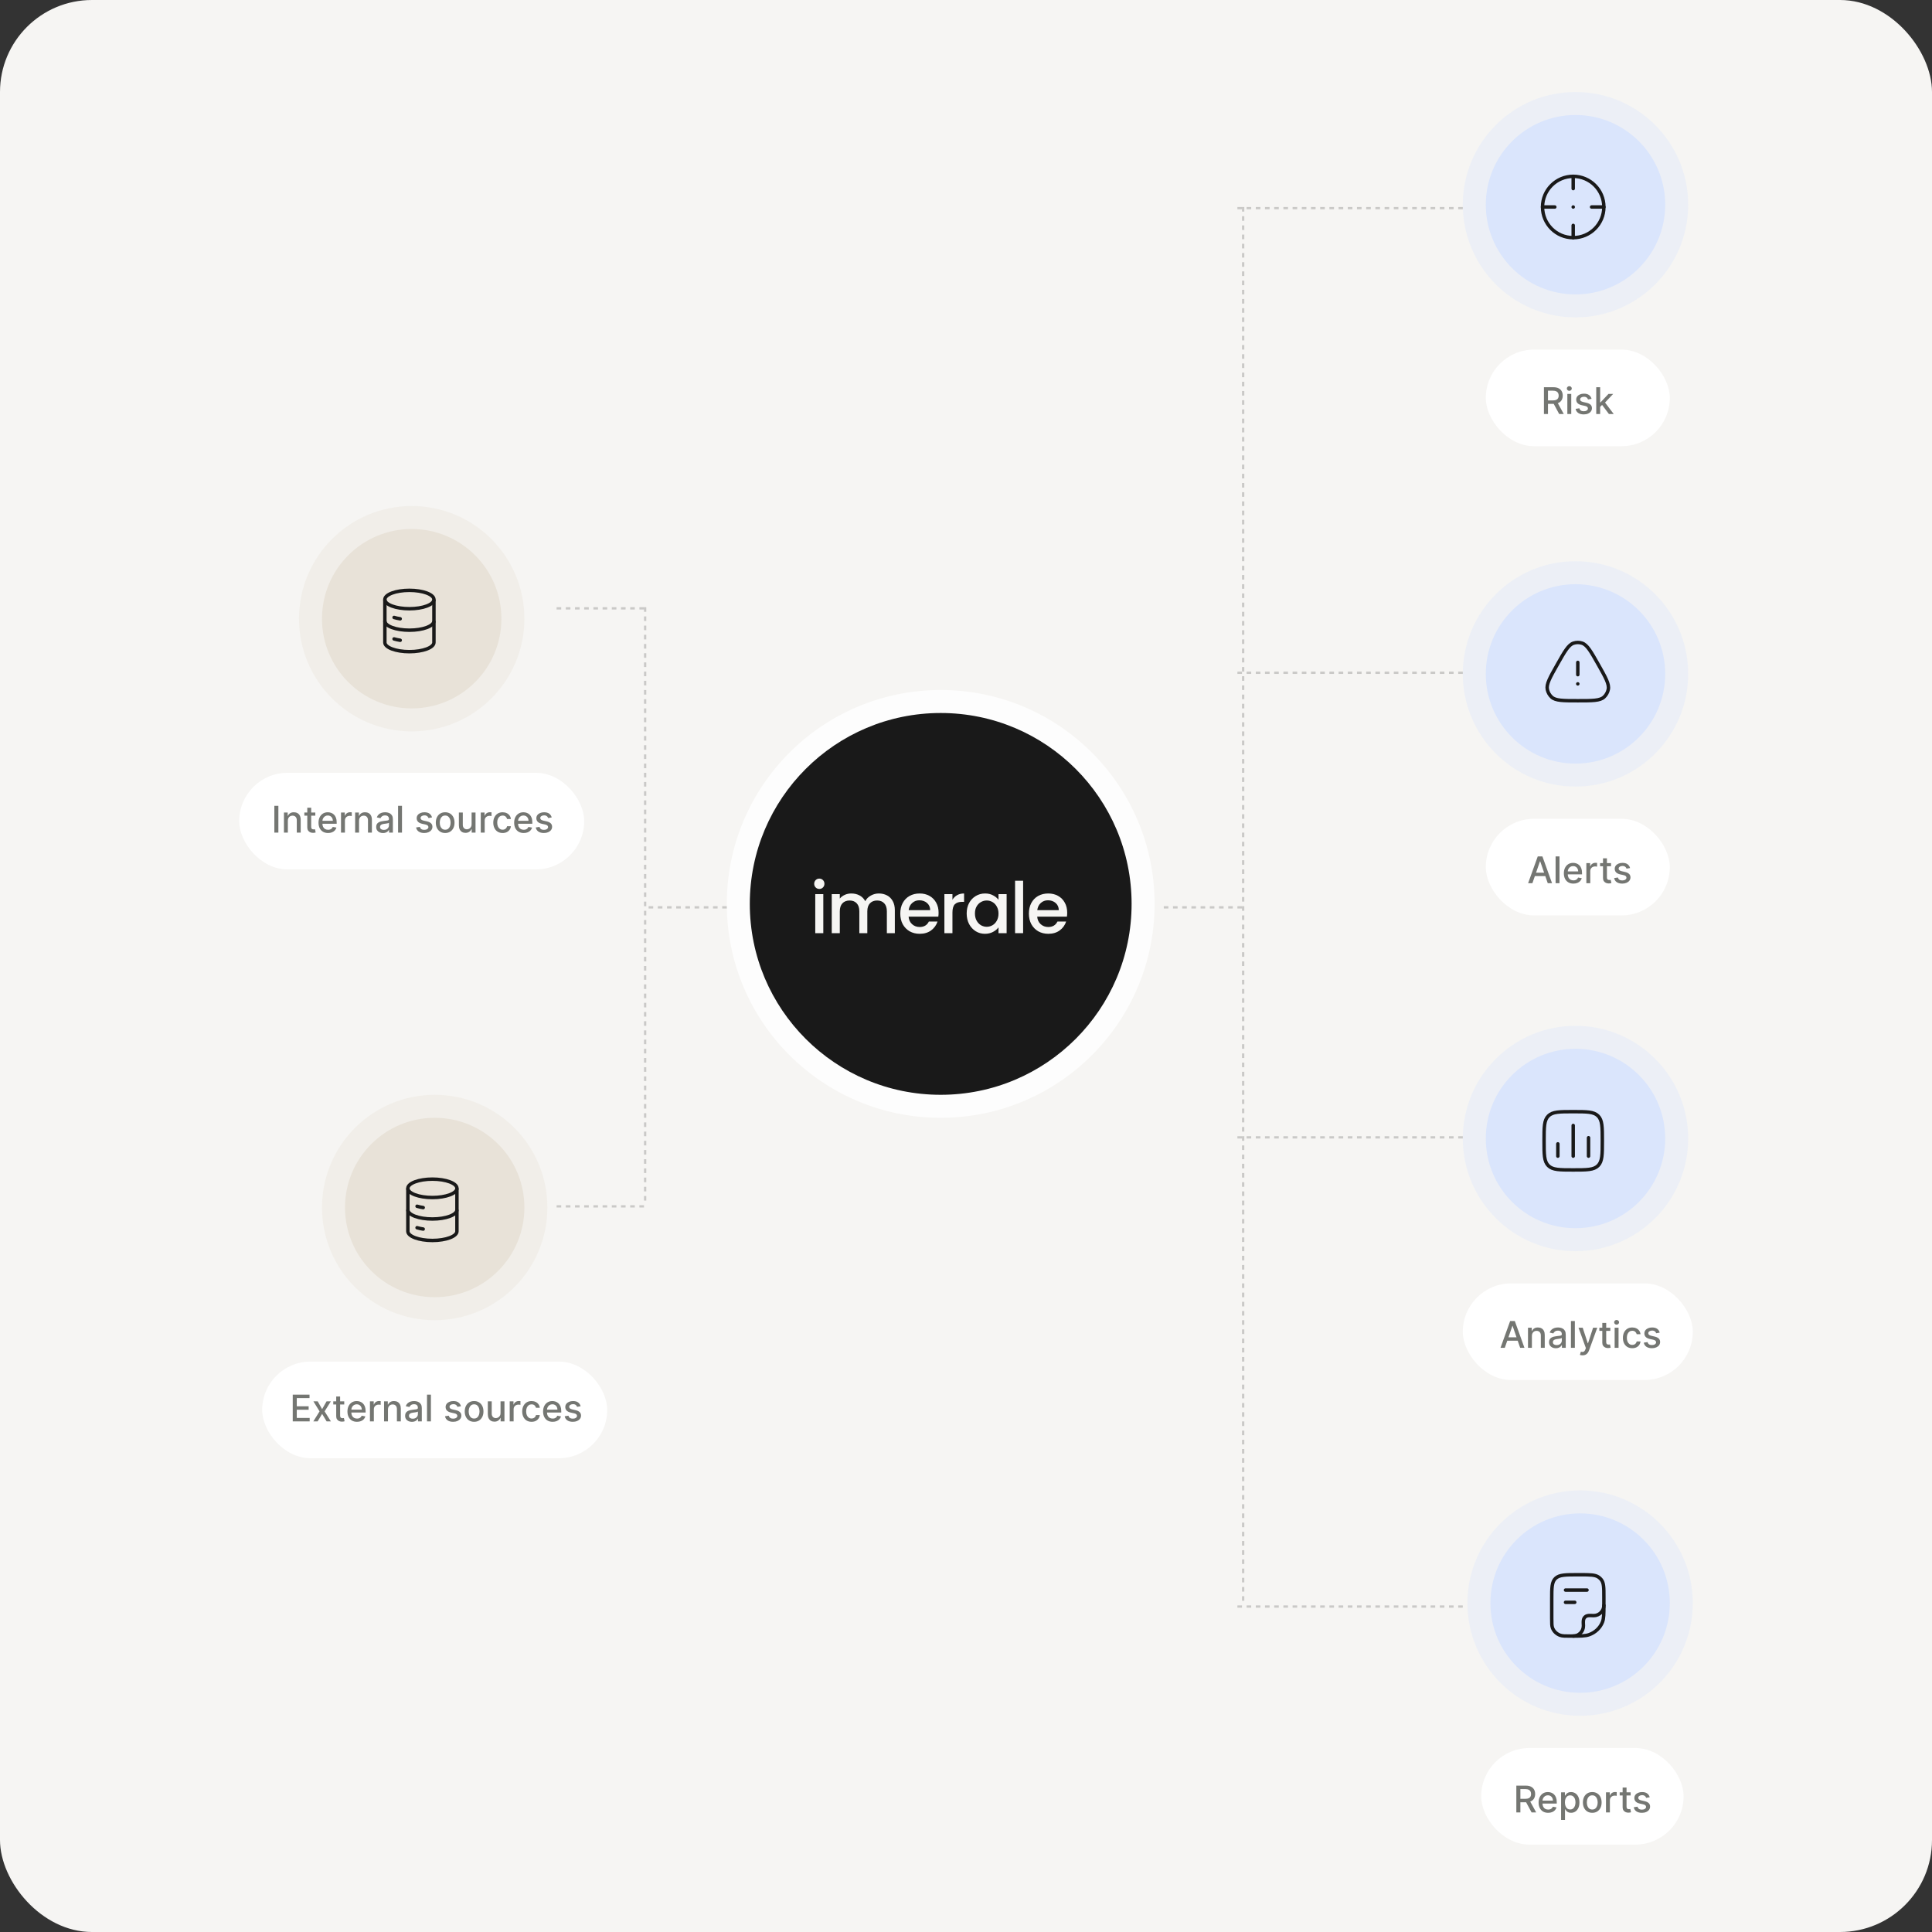 <svg width="420" height="420" viewBox="0 0 420 420" fill="none" xmlns="http://www.w3.org/2000/svg">
<rect x="0" y="0" width="420" height="420" fill="#333333" stroke="none"/>
<rect width="420" height="420" rx="20" fill="#F6F5F3"/>
<circle cx="204.5" cy="196.5" r="46.5" fill="white" fill-opacity="0.8"/>
<circle cx="204.5" cy="196.5" r="41.5" fill="#191919"/>
<path d="M178.12 193.249C177.803 193.249 177.537 193.141 177.322 192.926C177.107 192.71 177 192.443 177 192.125C177 191.806 177.107 191.539 177.322 191.323C177.537 191.108 177.803 191 178.12 191C178.427 191 178.688 191.108 178.902 191.323C179.117 191.539 179.224 191.806 179.224 192.125C179.224 192.443 179.117 192.71 178.902 192.926C178.688 193.141 178.427 193.249 178.12 193.249ZM178.979 194.374V202.861H177.23V194.374H178.979Z" fill="#F6F5F3"/>
<path d="M191.048 194.235C191.712 194.235 192.305 194.374 192.827 194.651C193.359 194.928 193.773 195.339 194.07 195.883C194.377 196.427 194.53 197.085 194.53 197.855V202.861H192.796V198.117C192.796 197.357 192.607 196.777 192.229 196.376C191.85 195.965 191.334 195.76 190.679 195.76C190.025 195.76 189.503 195.965 189.115 196.376C188.736 196.777 188.547 197.357 188.547 198.117V202.861H186.813V198.117C186.813 197.357 186.624 196.777 186.246 196.376C185.867 195.965 185.351 195.76 184.696 195.76C184.042 195.76 183.52 195.965 183.131 196.376C182.753 196.777 182.564 197.357 182.564 198.117V202.861H180.815V194.374H182.564V195.344C182.85 194.995 183.213 194.723 183.653 194.528C184.093 194.332 184.563 194.235 185.064 194.235C185.739 194.235 186.343 194.379 186.875 194.666C187.407 194.954 187.816 195.37 188.102 195.914C188.358 195.401 188.757 194.995 189.299 194.697C189.841 194.389 190.424 194.235 191.048 194.235Z" fill="#F6F5F3"/>
<path d="M204.042 198.409C204.042 198.728 204.022 199.015 203.981 199.272H197.522C197.574 199.95 197.824 200.494 198.274 200.905C198.724 201.316 199.276 201.521 199.931 201.521C200.872 201.521 201.537 201.126 201.925 200.335H203.812C203.557 201.116 203.091 201.757 202.416 202.261C201.752 202.754 200.923 203 199.931 203C199.123 203 198.397 202.82 197.753 202.461C197.118 202.091 196.617 201.578 196.249 200.92C195.891 200.253 195.712 199.483 195.712 198.61C195.712 197.737 195.886 196.972 196.234 196.315C196.592 195.647 197.088 195.134 197.722 194.774C198.366 194.415 199.103 194.235 199.931 194.235C200.729 194.235 201.44 194.409 202.063 194.759C202.687 195.108 203.173 195.601 203.521 196.237C203.869 196.864 204.042 197.588 204.042 198.409ZM202.217 197.855C202.207 197.208 201.977 196.689 201.527 196.299C201.076 195.909 200.519 195.714 199.854 195.714C199.251 195.714 198.734 195.909 198.305 196.299C197.875 196.679 197.62 197.198 197.538 197.855H202.217Z" fill="#F6F5F3"/>
<path d="M207.052 195.606C207.308 195.175 207.645 194.841 208.065 194.605C208.494 194.358 209.001 194.235 209.584 194.235V196.053H209.139C208.453 196.053 207.932 196.227 207.574 196.576C207.226 196.926 207.052 197.531 207.052 198.394V202.861H205.303V194.374H207.052V195.606Z" fill="#F6F5F3"/>
<path d="M210.148 198.579C210.148 197.727 210.322 196.972 210.669 196.315C211.027 195.657 211.508 195.149 212.112 194.789C212.725 194.42 213.4 194.235 214.137 194.235C214.801 194.235 215.379 194.368 215.87 194.635C216.371 194.892 216.77 195.216 217.067 195.606V194.374H218.831V202.861H217.067V201.598C216.77 201.999 216.366 202.332 215.855 202.599C215.343 202.866 214.76 203 214.106 203C213.38 203 212.715 202.815 212.112 202.445C211.508 202.065 211.027 201.542 210.669 200.874C210.322 200.196 210.148 199.431 210.148 198.579ZM217.067 198.61C217.067 198.024 216.944 197.516 216.699 197.085C216.463 196.653 216.151 196.325 215.763 196.099C215.374 195.873 214.955 195.76 214.505 195.76C214.055 195.76 213.635 195.873 213.247 196.099C212.858 196.315 212.541 196.638 212.296 197.069C212.06 197.49 211.943 197.994 211.943 198.579C211.943 199.164 212.06 199.678 212.296 200.119C212.541 200.561 212.858 200.9 213.247 201.136C213.646 201.362 214.065 201.475 214.505 201.475C214.955 201.475 215.374 201.362 215.763 201.136C216.151 200.91 216.463 200.582 216.699 200.15C216.944 199.709 217.067 199.195 217.067 198.61Z" fill="#F6F5F3"/>
<path d="M222.417 191.462V202.861H220.668V191.462H222.417Z" fill="#F6F5F3"/>
<path d="M232 198.409C232 198.728 231.98 199.015 231.939 199.272H225.48C225.531 199.95 225.782 200.494 226.232 200.905C226.682 201.316 227.234 201.521 227.889 201.521C228.829 201.521 229.494 201.126 229.883 200.335H231.77C231.514 201.116 231.049 201.757 230.374 202.261C229.709 202.754 228.881 203 227.889 203C227.081 203 226.354 202.82 225.71 202.461C225.076 202.091 224.575 201.578 224.207 200.92C223.849 200.253 223.67 199.483 223.67 198.61C223.67 197.737 223.844 196.972 224.191 196.315C224.549 195.647 225.045 195.134 225.679 194.774C226.324 194.415 227.06 194.235 227.889 194.235C228.686 194.235 229.397 194.409 230.021 194.759C230.645 195.108 231.131 195.601 231.478 196.237C231.826 196.864 232 197.588 232 198.409ZM230.174 197.855C230.164 197.208 229.934 196.689 229.484 196.299C229.034 195.909 228.477 195.714 227.812 195.714C227.208 195.714 226.692 195.909 226.262 196.299C225.833 196.679 225.577 197.198 225.495 197.855H230.174Z" fill="#F6F5F3"/>
<circle cx="89.5" cy="134.5" r="24.5" fill="#E8E2D8" fill-opacity="0.35"/>
<circle cx="89.5" cy="134.5" r="19.5" fill="#E8E2D8"/>
<rect x="52" y="168" width="75" height="21" rx="10.5" fill="white"/>
<path d="M60.517 175.182V181H59.639V175.182H60.517ZM62.577 178.409V181H61.727V176.636H62.543V177.347H62.597C62.697 177.116 62.854 176.93 63.068 176.79C63.284 176.65 63.556 176.58 63.883 176.58C64.181 176.58 64.441 176.642 64.665 176.767C64.888 176.89 65.062 177.074 65.185 177.318C65.308 177.562 65.369 177.865 65.369 178.224V181H64.52V178.327C64.52 178.01 64.438 177.763 64.273 177.585C64.108 177.405 63.882 177.315 63.594 177.315C63.397 177.315 63.222 177.358 63.068 177.443C62.917 177.528 62.796 177.653 62.707 177.818C62.62 177.981 62.577 178.178 62.577 178.409ZM68.546 176.636V177.318H66.162V176.636H68.546ZM66.801 175.591H67.651V179.719C67.651 179.884 67.675 180.008 67.724 180.091C67.774 180.172 67.837 180.228 67.915 180.259C67.994 180.287 68.081 180.301 68.173 180.301C68.242 180.301 68.301 180.296 68.352 180.287C68.403 180.277 68.443 180.27 68.472 180.264L68.625 180.966C68.576 180.985 68.506 181.004 68.415 181.023C68.324 181.044 68.21 181.055 68.074 181.057C67.85 181.061 67.642 181.021 67.449 180.938C67.256 180.854 67.099 180.725 66.98 180.551C66.861 180.377 66.801 180.158 66.801 179.895V175.591ZM71.319 181.088C70.889 181.088 70.519 180.996 70.208 180.812C69.899 180.627 69.661 180.366 69.492 180.031C69.326 179.694 69.242 179.299 69.242 178.847C69.242 178.4 69.326 178.006 69.492 177.665C69.661 177.324 69.896 177.058 70.197 176.866C70.5 176.675 70.854 176.58 71.259 176.58C71.505 176.58 71.744 176.62 71.975 176.702C72.206 176.783 72.414 176.911 72.597 177.085C72.781 177.259 72.926 177.486 73.032 177.764C73.138 178.041 73.191 178.377 73.191 178.773V179.074H69.722V178.438H72.359C72.359 178.214 72.313 178.016 72.222 177.844C72.131 177.67 72.004 177.532 71.839 177.432C71.676 177.331 71.485 177.281 71.265 177.281C71.026 177.281 70.818 177.34 70.64 177.457C70.464 177.573 70.327 177.724 70.231 177.912C70.136 178.098 70.089 178.299 70.089 178.517V179.014C70.089 179.306 70.14 179.554 70.242 179.759C70.346 179.963 70.491 180.119 70.677 180.227C70.862 180.333 71.079 180.386 71.327 180.386C71.488 180.386 71.635 180.364 71.768 180.318C71.9 180.271 72.015 180.201 72.112 180.108C72.208 180.015 72.282 179.901 72.333 179.764L73.137 179.909C73.073 180.146 72.957 180.353 72.79 180.531C72.626 180.707 72.418 180.845 72.168 180.943C71.92 181.04 71.637 181.088 71.319 181.088ZM74.133 181V176.636H74.954V177.33H75C75.079 177.095 75.22 176.91 75.421 176.776C75.623 176.639 75.852 176.571 76.108 176.571C76.161 176.571 76.224 176.573 76.296 176.577C76.369 176.58 76.427 176.585 76.469 176.591V177.403C76.435 177.394 76.374 177.384 76.287 177.372C76.2 177.359 76.113 177.352 76.026 177.352C75.825 177.352 75.646 177.395 75.489 177.48C75.333 177.563 75.21 177.68 75.119 177.83C75.028 177.977 74.983 178.146 74.983 178.335V181H74.133ZM78.053 178.409V181H77.204V176.636H78.019V177.347H78.073C78.174 177.116 78.331 176.93 78.545 176.79C78.761 176.65 79.032 176.58 79.36 176.58C79.657 176.58 79.918 176.642 80.141 176.767C80.365 176.89 80.538 177.074 80.661 177.318C80.784 177.562 80.846 177.865 80.846 178.224V181H79.996V178.327C79.996 178.01 79.914 177.763 79.749 177.585C79.585 177.405 79.358 177.315 79.07 177.315C78.873 177.315 78.698 177.358 78.545 177.443C78.393 177.528 78.273 177.653 78.184 177.818C78.097 177.981 78.053 178.178 78.053 178.409ZM83.255 181.097C82.978 181.097 82.728 181.045 82.505 180.943C82.281 180.839 82.104 180.688 81.974 180.491C81.845 180.295 81.781 180.053 81.781 179.767C81.781 179.521 81.828 179.318 81.923 179.159C82.017 179 82.145 178.874 82.306 178.781C82.467 178.688 82.647 178.618 82.846 178.571C83.045 178.524 83.247 178.488 83.454 178.463C83.715 178.433 83.927 178.408 84.09 178.389C84.253 178.368 84.371 178.335 84.445 178.29C84.519 178.244 84.556 178.17 84.556 178.068V178.048C84.556 177.8 84.486 177.608 84.346 177.472C84.208 177.335 84.001 177.267 83.727 177.267C83.441 177.267 83.215 177.33 83.05 177.457C82.888 177.582 82.775 177.722 82.712 177.875L81.914 177.693C82.009 177.428 82.147 177.214 82.329 177.051C82.513 176.886 82.724 176.767 82.962 176.693C83.201 176.617 83.452 176.58 83.715 176.58C83.889 176.58 84.074 176.6 84.269 176.642C84.466 176.682 84.65 176.756 84.82 176.864C84.993 176.972 85.134 177.126 85.244 177.327C85.353 177.526 85.408 177.784 85.408 178.102V181H84.579V180.403H84.545C84.49 180.513 84.407 180.621 84.298 180.727C84.188 180.833 84.047 180.921 83.874 180.991C83.702 181.062 83.496 181.097 83.255 181.097ZM83.44 180.415C83.674 180.415 83.875 180.368 84.042 180.276C84.21 180.183 84.338 180.062 84.425 179.912C84.514 179.76 84.559 179.598 84.559 179.426V178.864C84.529 178.894 84.47 178.922 84.383 178.949C84.298 178.973 84.2 178.995 84.09 179.014C83.98 179.031 83.873 179.047 83.769 179.062C83.665 179.076 83.578 179.087 83.508 179.097C83.343 179.117 83.192 179.152 83.056 179.202C82.922 179.251 82.814 179.322 82.732 179.415C82.653 179.506 82.613 179.627 82.613 179.778C82.613 179.989 82.691 180.148 82.846 180.256C83.001 180.362 83.199 180.415 83.44 180.415ZM87.389 175.182V181H86.54V175.182H87.389ZM93.919 177.702L93.149 177.838C93.117 177.74 93.066 177.646 92.996 177.557C92.928 177.468 92.835 177.395 92.717 177.338C92.6 177.281 92.453 177.253 92.277 177.253C92.037 177.253 91.836 177.307 91.675 177.415C91.514 177.521 91.433 177.658 91.433 177.827C91.433 177.973 91.487 178.09 91.595 178.179C91.703 178.268 91.877 178.341 92.118 178.398L92.811 178.557C93.213 178.65 93.512 178.793 93.709 178.986C93.906 179.179 94.004 179.43 94.004 179.739C94.004 180 93.928 180.233 93.777 180.438C93.627 180.64 93.418 180.799 93.149 180.915C92.882 181.03 92.572 181.088 92.22 181.088C91.731 181.088 91.333 180.984 91.024 180.776C90.715 180.565 90.526 180.267 90.456 179.881L91.277 179.756C91.328 179.97 91.433 180.132 91.592 180.241C91.751 180.349 91.959 180.403 92.215 180.403C92.493 180.403 92.715 180.346 92.882 180.23C93.049 180.113 93.132 179.97 93.132 179.801C93.132 179.665 93.081 179.55 92.979 179.457C92.878 179.365 92.724 179.295 92.516 179.247L91.777 179.085C91.37 178.992 91.069 178.845 90.874 178.642C90.68 178.439 90.584 178.183 90.584 177.872C90.584 177.615 90.656 177.389 90.8 177.196C90.944 177.003 91.142 176.852 91.396 176.744C91.65 176.634 91.941 176.58 92.269 176.58C92.74 176.58 93.111 176.682 93.382 176.886C93.653 177.089 93.832 177.361 93.919 177.702ZM96.776 181.088C96.367 181.088 96.01 180.994 95.705 180.807C95.4 180.619 95.164 180.357 94.995 180.02C94.826 179.683 94.742 179.289 94.742 178.838C94.742 178.385 94.826 177.99 94.995 177.651C95.164 177.312 95.4 177.048 95.705 176.861C96.01 176.673 96.367 176.58 96.776 176.58C97.185 176.58 97.542 176.673 97.847 176.861C98.152 177.048 98.389 177.312 98.558 177.651C98.726 177.99 98.81 178.385 98.81 178.838C98.81 179.289 98.726 179.683 98.558 180.02C98.389 180.357 98.152 180.619 97.847 180.807C97.542 180.994 97.185 181.088 96.776 181.088ZM96.779 180.375C97.044 180.375 97.264 180.305 97.438 180.165C97.612 180.025 97.741 179.838 97.825 179.605C97.91 179.372 97.952 179.116 97.952 178.835C97.952 178.557 97.91 178.301 97.825 178.068C97.741 177.833 97.612 177.645 97.438 177.503C97.264 177.361 97.044 177.29 96.779 177.29C96.512 177.29 96.29 177.361 96.114 177.503C95.94 177.645 95.81 177.833 95.725 178.068C95.642 178.301 95.6 178.557 95.6 178.835C95.6 179.116 95.642 179.372 95.725 179.605C95.81 179.838 95.94 180.025 96.114 180.165C96.29 180.305 96.512 180.375 96.779 180.375ZM102.523 179.19V176.636H103.375V181H102.54V180.244H102.494C102.394 180.477 102.233 180.671 102.011 180.827C101.792 180.98 101.518 181.057 101.19 181.057C100.91 181.057 100.662 180.995 100.446 180.872C100.232 180.747 100.063 180.562 99.94 180.318C99.819 180.074 99.758 179.772 99.758 179.412V176.636H100.608V179.31C100.608 179.607 100.69 179.844 100.855 180.02C101.02 180.196 101.234 180.284 101.497 180.284C101.656 180.284 101.814 180.244 101.972 180.165C102.131 180.085 102.262 179.965 102.366 179.804C102.473 179.643 102.525 179.438 102.523 179.19ZM104.516 181V176.636H105.337V177.33H105.383C105.462 177.095 105.603 176.91 105.803 176.776C106.006 176.639 106.235 176.571 106.491 176.571C106.544 176.571 106.606 176.573 106.678 176.577C106.752 176.58 106.81 176.585 106.852 176.591V177.403C106.817 177.394 106.757 177.384 106.67 177.372C106.583 177.359 106.496 177.352 106.408 177.352C106.208 177.352 106.029 177.395 105.871 177.48C105.716 177.563 105.593 177.68 105.502 177.83C105.411 177.977 105.366 178.146 105.366 178.335V181H104.516ZM109.268 181.088C108.846 181.088 108.482 180.992 108.178 180.801C107.875 180.608 107.642 180.342 107.479 180.003C107.316 179.664 107.234 179.276 107.234 178.838C107.234 178.395 107.318 178.004 107.484 177.665C107.651 177.324 107.886 177.058 108.189 176.866C108.492 176.675 108.849 176.58 109.26 176.58C109.591 176.58 109.887 176.641 110.146 176.764C110.406 176.885 110.615 177.056 110.774 177.276C110.935 177.495 111.031 177.752 111.061 178.045H110.234C110.189 177.841 110.085 177.665 109.922 177.517C109.761 177.369 109.545 177.295 109.274 177.295C109.037 177.295 108.83 177.358 108.652 177.483C108.476 177.606 108.339 177.782 108.24 178.011C108.142 178.239 108.092 178.508 108.092 178.818C108.092 179.136 108.141 179.411 108.237 179.642C108.334 179.873 108.47 180.052 108.646 180.179C108.824 180.306 109.034 180.369 109.274 180.369C109.435 180.369 109.581 180.34 109.712 180.281C109.844 180.221 109.955 180.134 110.044 180.023C110.135 179.911 110.198 179.777 110.234 179.619H111.061C111.031 179.902 110.939 180.153 110.786 180.375C110.632 180.597 110.427 180.771 110.169 180.898C109.913 181.025 109.613 181.088 109.268 181.088ZM113.85 181.088C113.42 181.088 113.05 180.996 112.739 180.812C112.431 180.627 112.192 180.366 112.023 180.031C111.857 179.694 111.773 179.299 111.773 178.847C111.773 178.4 111.857 178.006 112.023 177.665C112.192 177.324 112.427 177.058 112.728 176.866C113.031 176.675 113.385 176.58 113.79 176.58C114.037 176.58 114.275 176.62 114.506 176.702C114.737 176.783 114.945 176.911 115.129 177.085C115.312 177.259 115.457 177.486 115.563 177.764C115.669 178.041 115.722 178.377 115.722 178.773V179.074H112.254V178.438H114.89C114.89 178.214 114.844 178.016 114.754 177.844C114.663 177.67 114.535 177.532 114.37 177.432C114.207 177.331 114.016 177.281 113.796 177.281C113.558 177.281 113.349 177.34 113.171 177.457C112.995 177.573 112.859 177.724 112.762 177.912C112.667 178.098 112.62 178.299 112.62 178.517V179.014C112.62 179.306 112.671 179.554 112.773 179.759C112.878 179.963 113.022 180.119 113.208 180.227C113.394 180.333 113.611 180.386 113.859 180.386C114.02 180.386 114.166 180.364 114.299 180.318C114.432 180.271 114.546 180.201 114.643 180.108C114.739 180.015 114.813 179.901 114.864 179.764L115.668 179.909C115.604 180.146 115.488 180.353 115.322 180.531C115.157 180.707 114.95 180.845 114.7 180.943C114.451 181.04 114.168 181.088 113.85 181.088ZM119.935 177.702L119.165 177.838C119.133 177.74 119.081 177.646 119.011 177.557C118.943 177.468 118.85 177.395 118.733 177.338C118.616 177.281 118.469 177.253 118.293 177.253C118.052 177.253 117.851 177.307 117.69 177.415C117.529 177.521 117.449 177.658 117.449 177.827C117.449 177.973 117.503 178.09 117.611 178.179C117.719 178.268 117.893 178.341 118.134 178.398L118.827 178.557C119.228 178.65 119.527 178.793 119.724 178.986C119.921 179.179 120.02 179.43 120.02 179.739C120.02 180 119.944 180.233 119.793 180.438C119.643 180.64 119.434 180.799 119.165 180.915C118.898 181.03 118.588 181.088 118.236 181.088C117.747 181.088 117.348 180.984 117.04 180.776C116.731 180.565 116.542 180.267 116.472 179.881L117.293 179.756C117.344 179.97 117.449 180.132 117.608 180.241C117.767 180.349 117.974 180.403 118.23 180.403C118.509 180.403 118.731 180.346 118.898 180.23C119.064 180.113 119.148 179.97 119.148 179.801C119.148 179.665 119.097 179.55 118.994 179.457C118.894 179.365 118.74 179.295 118.531 179.247L117.793 179.085C117.385 178.992 117.084 178.845 116.889 178.642C116.696 178.439 116.599 178.183 116.599 177.872C116.599 177.615 116.671 177.389 116.815 177.196C116.959 177.003 117.158 176.852 117.412 176.744C117.666 176.634 117.956 176.58 118.284 176.58C118.756 176.58 119.127 176.682 119.398 176.886C119.669 177.089 119.848 177.361 119.935 177.702Z" fill="#747672"/>
<circle cx="94.5" cy="262.5" r="24.5" fill="#E8E2D8" fill-opacity="0.35"/>
<circle cx="94.5" cy="262.5" r="19.5" fill="#E8E2D8"/>
<rect x="57" y="296" width="75" height="21" rx="10.5" fill="white"/>
<path d="M63.639 309V303.182H67.287V303.938H64.517V305.71H67.097V306.463H64.517V308.244H67.321V309H63.639ZM69.062 304.636L70.025 306.335L70.996 304.636H71.925L70.565 306.818L71.937 309H71.008L70.025 307.369L69.045 309H68.113L69.471 306.818L68.13 304.636H69.062ZM74.835 304.636V305.318H72.451V304.636H74.835ZM73.09 303.591H73.94V307.719C73.94 307.884 73.964 308.008 74.013 308.091C74.063 308.172 74.126 308.228 74.204 308.259C74.283 308.287 74.37 308.301 74.462 308.301C74.531 308.301 74.59 308.296 74.641 308.287C74.692 308.277 74.732 308.27 74.761 308.264L74.914 308.966C74.865 308.985 74.795 309.004 74.704 309.023C74.613 309.044 74.499 309.055 74.363 309.057C74.139 309.061 73.931 309.021 73.738 308.938C73.545 308.854 73.388 308.725 73.269 308.551C73.15 308.377 73.09 308.158 73.09 307.895V303.591ZM77.608 309.088C77.178 309.088 76.808 308.996 76.497 308.812C76.188 308.627 75.95 308.366 75.781 308.031C75.615 307.694 75.531 307.299 75.531 306.847C75.531 306.4 75.615 306.006 75.781 305.665C75.95 305.324 76.185 305.058 76.486 304.866C76.789 304.675 77.143 304.58 77.548 304.58C77.794 304.58 78.033 304.62 78.264 304.702C78.495 304.783 78.703 304.911 78.886 305.085C79.07 305.259 79.215 305.486 79.321 305.764C79.427 306.041 79.48 306.377 79.48 306.773V307.074H76.011V306.438H78.648C78.648 306.214 78.602 306.016 78.511 305.844C78.421 305.67 78.293 305.532 78.128 305.432C77.965 305.331 77.774 305.281 77.554 305.281C77.315 305.281 77.107 305.34 76.929 305.457C76.753 305.573 76.617 305.724 76.52 305.912C76.425 306.098 76.378 306.299 76.378 306.517V307.014C76.378 307.306 76.429 307.554 76.531 307.759C76.635 307.963 76.78 308.119 76.966 308.227C77.151 308.333 77.368 308.386 77.617 308.386C77.778 308.386 77.924 308.364 78.057 308.318C78.189 308.271 78.304 308.201 78.401 308.108C78.497 308.015 78.571 307.901 78.622 307.764L79.426 307.909C79.362 308.146 79.246 308.353 79.079 308.531C78.915 308.707 78.707 308.845 78.457 308.943C78.209 309.04 77.926 309.088 77.608 309.088ZM80.423 309V304.636H81.244V305.33H81.289C81.369 305.095 81.509 304.91 81.71 304.776C81.912 304.639 82.141 304.571 82.397 304.571C82.45 304.571 82.513 304.573 82.585 304.577C82.658 304.58 82.716 304.585 82.758 304.591V305.403C82.724 305.394 82.663 305.384 82.576 305.372C82.489 305.359 82.402 305.352 82.315 305.352C82.114 305.352 81.935 305.395 81.778 305.48C81.622 305.563 81.499 305.68 81.408 305.83C81.317 305.977 81.272 306.146 81.272 306.335V309H80.423ZM84.342 306.409V309H83.493V304.636H84.308V305.347H84.362C84.463 305.116 84.62 304.93 84.834 304.79C85.05 304.65 85.322 304.58 85.649 304.58C85.947 304.58 86.207 304.642 86.43 304.767C86.654 304.89 86.827 305.074 86.95 305.318C87.073 305.562 87.135 305.865 87.135 306.224V309H86.285V306.327C86.285 306.01 86.203 305.763 86.038 305.585C85.874 305.405 85.647 305.315 85.359 305.315C85.162 305.315 84.987 305.358 84.834 305.443C84.682 305.528 84.562 305.653 84.473 305.818C84.386 305.981 84.342 306.178 84.342 306.409ZM89.544 309.097C89.267 309.097 89.017 309.045 88.794 308.943C88.57 308.839 88.394 308.688 88.263 308.491C88.134 308.295 88.07 308.053 88.07 307.767C88.07 307.521 88.117 307.318 88.212 307.159C88.306 307 88.434 306.874 88.595 306.781C88.756 306.688 88.936 306.618 89.135 306.571C89.334 306.524 89.537 306.488 89.743 306.463C90.004 306.433 90.216 306.408 90.379 306.389C90.542 306.368 90.66 306.335 90.734 306.29C90.808 306.244 90.845 306.17 90.845 306.068V306.048C90.845 305.8 90.775 305.608 90.635 305.472C90.497 305.335 90.29 305.267 90.016 305.267C89.73 305.267 89.504 305.33 89.34 305.457C89.177 305.582 89.064 305.722 89.001 305.875L88.203 305.693C88.298 305.428 88.436 305.214 88.618 305.051C88.802 304.886 89.013 304.767 89.251 304.693C89.49 304.617 89.741 304.58 90.004 304.58C90.178 304.58 90.363 304.6 90.558 304.642C90.755 304.682 90.939 304.756 91.109 304.864C91.282 304.972 91.423 305.126 91.533 305.327C91.642 305.526 91.697 305.784 91.697 306.102V309H90.868V308.403H90.834C90.779 308.513 90.697 308.621 90.587 308.727C90.477 308.833 90.336 308.921 90.163 308.991C89.991 309.062 89.785 309.097 89.544 309.097ZM89.729 308.415C89.963 308.415 90.164 308.368 90.331 308.276C90.499 308.183 90.627 308.062 90.715 307.912C90.803 307.76 90.848 307.598 90.848 307.426V306.864C90.818 306.894 90.759 306.922 90.672 306.949C90.587 306.973 90.489 306.995 90.379 307.014C90.269 307.031 90.162 307.047 90.058 307.062C89.954 307.076 89.867 307.087 89.797 307.097C89.632 307.117 89.481 307.152 89.345 307.202C89.211 307.251 89.103 307.322 89.021 307.415C88.942 307.506 88.902 307.627 88.902 307.778C88.902 307.989 88.98 308.148 89.135 308.256C89.29 308.362 89.488 308.415 89.729 308.415ZM93.678 303.182V309H92.829V303.182H93.678ZM100.208 305.702L99.438 305.838C99.406 305.74 99.355 305.646 99.285 305.557C99.217 305.468 99.124 305.395 99.006 305.338C98.889 305.281 98.742 305.253 98.566 305.253C98.326 305.253 98.125 305.307 97.964 305.415C97.803 305.521 97.722 305.658 97.722 305.827C97.722 305.973 97.776 306.09 97.884 306.179C97.992 306.268 98.166 306.341 98.407 306.398L99.1 306.557C99.502 306.65 99.801 306.793 99.998 306.986C100.195 307.179 100.293 307.43 100.293 307.739C100.293 308 100.218 308.233 100.066 308.438C99.916 308.64 99.707 308.799 99.438 308.915C99.171 309.03 98.862 309.088 98.509 309.088C98.021 309.088 97.622 308.984 97.313 308.776C97.004 308.565 96.815 308.267 96.745 307.881L97.566 307.756C97.617 307.97 97.722 308.132 97.881 308.241C98.04 308.349 98.248 308.403 98.504 308.403C98.782 308.403 99.004 308.346 99.171 308.23C99.338 308.113 99.421 307.97 99.421 307.801C99.421 307.665 99.37 307.55 99.268 307.457C99.167 307.365 99.013 307.295 98.805 307.247L98.066 307.085C97.659 306.992 97.358 306.845 97.163 306.642C96.969 306.439 96.873 306.183 96.873 305.872C96.873 305.615 96.945 305.389 97.089 305.196C97.233 305.003 97.432 304.852 97.685 304.744C97.939 304.634 98.23 304.58 98.558 304.58C99.029 304.58 99.4 304.682 99.671 304.886C99.942 305.089 100.121 305.361 100.208 305.702ZM103.065 309.088C102.656 309.088 102.299 308.994 101.994 308.807C101.689 308.619 101.453 308.357 101.284 308.02C101.116 307.683 101.031 307.289 101.031 306.838C101.031 306.385 101.116 305.99 101.284 305.651C101.453 305.312 101.689 305.048 101.994 304.861C102.299 304.673 102.656 304.58 103.065 304.58C103.474 304.58 103.831 304.673 104.136 304.861C104.441 305.048 104.678 305.312 104.847 305.651C105.015 305.99 105.099 306.385 105.099 306.838C105.099 307.289 105.015 307.683 104.847 308.02C104.678 308.357 104.441 308.619 104.136 308.807C103.831 308.994 103.474 309.088 103.065 309.088ZM103.068 308.375C103.333 308.375 103.553 308.305 103.727 308.165C103.902 308.025 104.03 307.838 104.114 307.605C104.199 307.372 104.241 307.116 104.241 306.835C104.241 306.557 104.199 306.301 104.114 306.068C104.03 305.833 103.902 305.645 103.727 305.503C103.553 305.361 103.333 305.29 103.068 305.29C102.801 305.29 102.58 305.361 102.403 305.503C102.229 305.645 102.099 305.833 102.014 306.068C101.931 306.301 101.889 306.557 101.889 306.835C101.889 307.116 101.931 307.372 102.014 307.605C102.099 307.838 102.229 308.025 102.403 308.165C102.58 308.305 102.801 308.375 103.068 308.375ZM108.812 307.19V304.636H109.664V309H108.829V308.244H108.783C108.683 308.477 108.522 308.671 108.3 308.827C108.081 308.98 107.807 309.057 107.479 309.057C107.199 309.057 106.951 308.995 106.735 308.872C106.521 308.747 106.353 308.562 106.229 308.318C106.108 308.074 106.048 307.772 106.048 307.412V304.636H106.897V307.31C106.897 307.607 106.979 307.844 107.144 308.02C107.309 308.196 107.523 308.284 107.786 308.284C107.945 308.284 108.103 308.244 108.261 308.165C108.42 308.085 108.551 307.965 108.656 307.804C108.762 307.643 108.814 307.438 108.812 307.19ZM110.805 309V304.636H111.626V305.33H111.672C111.751 305.095 111.892 304.91 112.092 304.776C112.295 304.639 112.524 304.571 112.78 304.571C112.833 304.571 112.895 304.573 112.967 304.577C113.041 304.58 113.099 304.585 113.141 304.591V305.403C113.107 305.394 113.046 305.384 112.959 305.372C112.872 305.359 112.785 305.352 112.697 305.352C112.497 305.352 112.318 305.395 112.161 305.48C112.005 305.563 111.882 305.68 111.791 305.83C111.7 305.977 111.655 306.146 111.655 306.335V309H110.805ZM115.558 309.088C115.135 309.088 114.772 308.992 114.467 308.801C114.164 308.608 113.931 308.342 113.768 308.003C113.605 307.664 113.523 307.276 113.523 306.838C113.523 306.395 113.607 306.004 113.773 305.665C113.94 305.324 114.175 305.058 114.478 304.866C114.781 304.675 115.138 304.58 115.549 304.58C115.88 304.58 116.176 304.641 116.435 304.764C116.695 304.885 116.904 305.056 117.063 305.276C117.224 305.495 117.32 305.752 117.35 306.045H116.523C116.478 305.841 116.374 305.665 116.211 305.517C116.05 305.369 115.834 305.295 115.563 305.295C115.326 305.295 115.119 305.358 114.941 305.483C114.765 305.606 114.628 305.782 114.529 306.011C114.431 306.239 114.381 306.508 114.381 306.818C114.381 307.136 114.43 307.411 114.526 307.642C114.623 307.873 114.759 308.052 114.935 308.179C115.113 308.306 115.323 308.369 115.563 308.369C115.724 308.369 115.87 308.34 116.001 308.281C116.133 308.221 116.244 308.134 116.333 308.023C116.424 307.911 116.487 307.777 116.523 307.619H117.35C117.32 307.902 117.228 308.153 117.075 308.375C116.921 308.597 116.716 308.771 116.458 308.898C116.202 309.025 115.902 309.088 115.558 309.088ZM120.139 309.088C119.709 309.088 119.339 308.996 119.028 308.812C118.72 308.627 118.481 308.366 118.312 308.031C118.146 307.694 118.062 307.299 118.062 306.847C118.062 306.4 118.146 306.006 118.312 305.665C118.481 305.324 118.716 305.058 119.017 304.866C119.32 304.675 119.674 304.58 120.08 304.58C120.326 304.58 120.564 304.62 120.795 304.702C121.027 304.783 121.234 304.911 121.418 305.085C121.601 305.259 121.746 305.486 121.852 305.764C121.958 306.041 122.011 306.377 122.011 306.773V307.074H118.543V306.438H121.179C121.179 306.214 121.134 306.016 121.043 305.844C120.952 305.67 120.824 305.532 120.659 305.432C120.496 305.331 120.305 305.281 120.085 305.281C119.847 305.281 119.638 305.34 119.46 305.457C119.284 305.573 119.148 305.724 119.051 305.912C118.956 306.098 118.909 306.299 118.909 306.517V307.014C118.909 307.306 118.96 307.554 119.062 307.759C119.167 307.963 119.312 308.119 119.497 308.227C119.683 308.333 119.9 308.386 120.148 308.386C120.309 308.386 120.455 308.364 120.588 308.318C120.721 308.271 120.835 308.201 120.932 308.108C121.028 308.015 121.102 307.901 121.153 307.764L121.957 307.909C121.893 308.146 121.777 308.353 121.611 308.531C121.446 308.707 121.239 308.845 120.989 308.943C120.741 309.04 120.457 309.088 120.139 309.088ZM126.224 305.702L125.454 305.838C125.422 305.74 125.371 305.646 125.3 305.557C125.232 305.468 125.139 305.395 125.022 305.338C124.905 305.281 124.758 305.253 124.582 305.253C124.341 305.253 124.14 305.307 123.979 305.415C123.818 305.521 123.738 305.658 123.738 305.827C123.738 305.973 123.792 306.09 123.9 306.179C124.008 306.268 124.182 306.341 124.423 306.398L125.116 306.557C125.517 306.65 125.817 306.793 126.013 306.986C126.21 307.179 126.309 307.43 126.309 307.739C126.309 308 126.233 308.233 126.082 308.438C125.932 308.64 125.723 308.799 125.454 308.915C125.187 309.03 124.877 309.088 124.525 309.088C124.036 309.088 123.638 308.984 123.329 308.776C123.02 308.565 122.831 308.267 122.761 307.881L123.582 307.756C123.633 307.97 123.738 308.132 123.897 308.241C124.056 308.349 124.263 308.403 124.519 308.403C124.798 308.403 125.02 308.346 125.187 308.23C125.353 308.113 125.437 307.97 125.437 307.801C125.437 307.665 125.386 307.55 125.283 307.457C125.183 307.365 125.029 307.295 124.82 307.247L124.082 307.085C123.674 306.992 123.373 306.845 123.178 306.642C122.985 306.439 122.888 306.183 122.888 305.872C122.888 305.615 122.96 305.389 123.104 305.196C123.248 305.003 123.447 304.852 123.701 304.744C123.955 304.634 124.246 304.58 124.573 304.58C125.045 304.58 125.416 304.682 125.687 304.886C125.958 305.089 126.137 305.361 126.224 305.702Z" fill="#747672"/>
<circle cx="342.5" cy="44.5" r="24.5" fill="#DAE5FC" fill-opacity="0.35"/>
<circle cx="342.5" cy="44.5" r="19.5" fill="#DAE5FC"/>
<rect x="323" y="76" width="40" height="21" rx="10.5" fill="white"/>
<path d="M335.639 90V84.182H337.713C338.164 84.182 338.538 84.26 338.835 84.415C339.134 84.57 339.358 84.785 339.506 85.06C339.653 85.332 339.727 85.648 339.727 86.006C339.727 86.362 339.652 86.675 339.503 86.946C339.355 87.215 339.132 87.424 338.832 87.574C338.535 87.724 338.161 87.798 337.71 87.798H336.139V87.043H337.631C337.915 87.043 338.146 87.002 338.324 86.921C338.504 86.839 338.635 86.721 338.719 86.565C338.802 86.41 338.844 86.224 338.844 86.006C338.844 85.786 338.801 85.596 338.716 85.435C338.633 85.274 338.501 85.151 338.321 85.065C338.143 84.978 337.909 84.935 337.619 84.935H336.517V90H335.639ZM338.511 87.375L339.949 90H338.949L337.54 87.375H338.511ZM340.727 90V85.636H341.577V90H340.727ZM341.156 84.963C341.009 84.963 340.882 84.914 340.776 84.815C340.671 84.715 340.619 84.596 340.619 84.457C340.619 84.317 340.671 84.198 340.776 84.099C340.882 83.999 341.009 83.949 341.156 83.949C341.304 83.949 341.43 83.999 341.534 84.099C341.64 84.198 341.693 84.317 341.693 84.457C341.693 84.596 341.64 84.715 341.534 84.815C341.43 84.914 341.304 84.963 341.156 84.963ZM345.989 86.702L345.219 86.838C345.187 86.74 345.136 86.646 345.066 86.557C344.998 86.468 344.905 86.395 344.788 86.338C344.67 86.281 344.523 86.253 344.347 86.253C344.107 86.253 343.906 86.307 343.745 86.415C343.584 86.521 343.504 86.658 343.504 86.827C343.504 86.972 343.558 87.09 343.665 87.179C343.773 87.268 343.948 87.341 344.188 87.398L344.881 87.557C345.283 87.65 345.582 87.793 345.779 87.986C345.976 88.179 346.075 88.43 346.075 88.739C346.075 89 345.999 89.233 345.847 89.438C345.698 89.64 345.488 89.799 345.219 89.915C344.952 90.03 344.643 90.088 344.29 90.088C343.802 90.088 343.403 89.984 343.094 89.776C342.786 89.565 342.596 89.267 342.526 88.881L343.347 88.756C343.398 88.97 343.504 89.132 343.663 89.242C343.822 89.349 344.029 89.403 344.285 89.403C344.563 89.403 344.786 89.346 344.952 89.23C345.119 89.113 345.202 88.97 345.202 88.801C345.202 88.665 345.151 88.55 345.049 88.457C344.949 88.365 344.794 88.294 344.586 88.247L343.847 88.085C343.44 87.992 343.139 87.845 342.944 87.642C342.751 87.439 342.654 87.183 342.654 86.872C342.654 86.615 342.726 86.389 342.87 86.196C343.014 86.003 343.213 85.852 343.467 85.744C343.72 85.635 344.011 85.579 344.339 85.579C344.81 85.579 345.182 85.682 345.452 85.886C345.723 86.089 345.902 86.361 345.989 86.702ZM347.79 88.52L347.784 87.483H347.932L349.67 85.636H350.688L348.705 87.739H348.571L347.79 88.52ZM347.009 90V84.182H347.858V90H347.009ZM349.764 90L348.202 87.926L348.787 87.332L350.807 90H349.764Z" fill="#747672"/>
<circle cx="342.5" cy="146.5" r="24.5" fill="#DAE5FC" fill-opacity="0.35"/>
<circle cx="342.5" cy="146.5" r="19.5" fill="#DAE5FC"/>
<rect x="323" y="178" width="40" height="21" rx="10.5" fill="white"/>
<path d="M333.131 192H332.199L334.293 186.182H335.307L337.401 192H336.469L334.824 187.239H334.778L333.131 192ZM333.287 189.722H336.31V190.46H333.287V189.722ZM339.022 186.182V192H338.173V186.182H339.022ZM342.045 192.088C341.616 192.088 341.245 191.996 340.935 191.812C340.626 191.627 340.387 191.366 340.219 191.031C340.052 190.694 339.969 190.299 339.969 189.847C339.969 189.4 340.052 189.006 340.219 188.665C340.387 188.324 340.622 188.058 340.923 187.866C341.226 187.675 341.58 187.58 341.986 187.58C342.232 187.58 342.471 187.62 342.702 187.702C342.933 187.783 343.14 187.911 343.324 188.085C343.508 188.259 343.652 188.486 343.759 188.764C343.865 189.041 343.918 189.377 343.918 189.773V190.074H340.449V189.438H343.085C343.085 189.214 343.04 189.016 342.949 188.844C342.858 188.67 342.73 188.532 342.565 188.432C342.402 188.331 342.211 188.281 341.991 188.281C341.753 188.281 341.545 188.34 341.366 188.457C341.19 188.573 341.054 188.724 340.957 188.912C340.863 189.098 340.815 189.299 340.815 189.517V190.014C340.815 190.306 340.866 190.554 340.969 190.759C341.073 190.963 341.218 191.119 341.403 191.227C341.589 191.333 341.806 191.386 342.054 191.386C342.215 191.386 342.362 191.364 342.494 191.318C342.627 191.271 342.741 191.201 342.838 191.108C342.935 191.015 343.009 190.901 343.06 190.764L343.864 190.909C343.799 191.146 343.684 191.353 343.517 191.531C343.352 191.707 343.145 191.845 342.895 191.943C342.647 192.04 342.364 192.088 342.045 192.088ZM344.86 192V187.636H345.681V188.33H345.727C345.806 188.095 345.946 187.91 346.147 187.776C346.35 187.639 346.579 187.571 346.835 187.571C346.888 187.571 346.95 187.573 347.022 187.577C347.096 187.58 347.154 187.585 347.195 187.591V188.403C347.161 188.394 347.101 188.384 347.013 188.372C346.926 188.359 346.839 188.352 346.752 188.352C346.551 188.352 346.372 188.395 346.215 188.48C346.06 188.563 345.937 188.68 345.846 188.83C345.755 188.977 345.71 189.146 345.71 189.335V192H344.86ZM350.225 187.636V188.318H347.842V187.636H350.225ZM348.481 186.591H349.33V190.719C349.33 190.884 349.355 191.008 349.404 191.091C349.453 191.172 349.517 191.228 349.594 191.259C349.674 191.287 349.76 191.301 349.853 191.301C349.921 191.301 349.981 191.296 350.032 191.287C350.083 191.277 350.123 191.27 350.151 191.264L350.305 191.966C350.255 191.985 350.185 192.004 350.094 192.023C350.004 192.044 349.89 192.055 349.754 192.057C349.53 192.061 349.322 192.021 349.129 191.938C348.935 191.854 348.779 191.725 348.66 191.551C348.54 191.377 348.481 191.158 348.481 190.895V186.591ZM354.364 188.702L353.594 188.838C353.562 188.74 353.511 188.646 353.441 188.557C353.373 188.468 353.28 188.395 353.163 188.338C353.045 188.281 352.898 188.253 352.722 188.253C352.482 188.253 352.281 188.307 352.12 188.415C351.959 188.521 351.879 188.658 351.879 188.827C351.879 188.973 351.933 189.09 352.04 189.179C352.148 189.268 352.323 189.341 352.563 189.398L353.256 189.557C353.658 189.65 353.957 189.793 354.154 189.986C354.351 190.179 354.45 190.43 354.45 190.739C354.45 191 354.374 191.233 354.222 191.438C354.073 191.64 353.863 191.799 353.594 191.915C353.327 192.03 353.018 192.088 352.665 192.088C352.177 192.088 351.778 191.984 351.469 191.776C351.161 191.565 350.971 191.267 350.901 190.881L351.722 190.756C351.773 190.97 351.879 191.132 352.038 191.241C352.197 191.349 352.404 191.403 352.66 191.403C352.938 191.403 353.161 191.346 353.327 191.23C353.494 191.113 353.577 190.97 353.577 190.801C353.577 190.665 353.526 190.55 353.424 190.457C353.324 190.365 353.169 190.295 352.961 190.247L352.222 190.085C351.815 189.992 351.514 189.845 351.319 189.642C351.126 189.439 351.029 189.183 351.029 188.872C351.029 188.615 351.101 188.389 351.245 188.196C351.389 188.003 351.588 187.852 351.842 187.744C352.095 187.634 352.386 187.58 352.714 187.58C353.185 187.58 353.557 187.682 353.827 187.886C354.098 188.089 354.277 188.361 354.364 188.702Z" fill="#747672"/>
<circle cx="342.5" cy="247.5" r="24.5" fill="#DAE5FC" fill-opacity="0.35"/>
<circle cx="342.5" cy="247.5" r="19.5" fill="#DAE5FC"/>
<rect x="318" y="279" width="50" height="21" rx="10.5" fill="white"/>
<path d="M327.131 293H326.199L328.293 287.182H329.307L331.401 293H330.469L328.824 288.239H328.778L327.131 293ZM327.287 290.722H330.31V291.46H327.287V290.722ZM333.022 290.409V293H332.173V288.636H332.988V289.347H333.042C333.142 289.116 333.299 288.93 333.513 288.79C333.729 288.65 334.001 288.58 334.329 288.58C334.626 288.58 334.887 288.642 335.11 288.767C335.334 288.89 335.507 289.074 335.63 289.318C335.753 289.562 335.815 289.865 335.815 290.224V293H334.965V290.327C334.965 290.01 334.883 289.763 334.718 289.585C334.553 289.405 334.327 289.315 334.039 289.315C333.842 289.315 333.667 289.358 333.513 289.443C333.362 289.528 333.242 289.653 333.153 289.818C333.066 289.981 333.022 290.178 333.022 290.409ZM338.224 293.097C337.947 293.097 337.697 293.045 337.474 292.943C337.25 292.839 337.073 292.688 336.942 292.491C336.814 292.295 336.749 292.053 336.749 291.767C336.749 291.521 336.797 291.318 336.891 291.159C336.986 291 337.114 290.874 337.275 290.781C337.436 290.688 337.616 290.618 337.815 290.571C338.013 290.524 338.216 290.488 338.423 290.463C338.684 290.433 338.896 290.408 339.059 290.389C339.222 290.368 339.34 290.335 339.414 290.29C339.488 290.244 339.525 290.17 339.525 290.068V290.048C339.525 289.8 339.455 289.608 339.315 289.472C339.176 289.335 338.97 289.267 338.695 289.267C338.409 289.267 338.184 289.33 338.019 289.457C337.856 289.582 337.744 289.722 337.681 289.875L336.883 289.693C336.978 289.428 337.116 289.214 337.298 289.051C337.481 288.886 337.692 288.767 337.931 288.693C338.17 288.617 338.421 288.58 338.684 288.58C338.858 288.58 339.043 288.6 339.238 288.642C339.435 288.682 339.619 288.756 339.789 288.864C339.961 288.972 340.103 289.126 340.212 289.327C340.322 289.526 340.377 289.784 340.377 290.102V293H339.548V292.403H339.513C339.459 292.513 339.376 292.621 339.266 292.727C339.156 292.833 339.015 292.921 338.843 292.991C338.671 293.062 338.464 293.097 338.224 293.097ZM338.408 292.415C338.643 292.415 338.844 292.368 339.011 292.276C339.179 292.183 339.307 292.062 339.394 291.912C339.483 291.76 339.528 291.598 339.528 291.426V290.864C339.497 290.894 339.439 290.922 339.352 290.949C339.266 290.973 339.169 290.995 339.059 291.014C338.949 291.031 338.842 291.047 338.738 291.062C338.634 291.076 338.547 291.087 338.477 291.097C338.312 291.117 338.161 291.152 338.025 291.202C337.89 291.251 337.782 291.322 337.701 291.415C337.621 291.506 337.582 291.627 337.582 291.778C337.582 291.989 337.659 292.148 337.815 292.256C337.97 292.362 338.168 292.415 338.408 292.415ZM342.358 287.182V293H341.509V287.182H342.358ZM344.038 294.636C343.911 294.636 343.795 294.626 343.691 294.605C343.587 294.586 343.509 294.565 343.458 294.543L343.663 293.847C343.818 293.888 343.956 293.906 344.077 293.901C344.199 293.895 344.306 293.849 344.398 293.764C344.493 293.679 344.576 293.54 344.648 293.347L344.754 293.057L343.157 288.636H344.066L345.171 292.023H345.217L346.322 288.636H347.234L345.435 293.582C345.352 293.81 345.246 294.002 345.117 294.159C344.988 294.318 344.835 294.438 344.657 294.517C344.479 294.597 344.272 294.636 344.038 294.636ZM350.069 288.636V289.318H347.685V288.636H350.069ZM348.325 287.591H349.174V291.719C349.174 291.884 349.199 292.008 349.248 292.091C349.297 292.172 349.361 292.228 349.438 292.259C349.518 292.287 349.604 292.301 349.697 292.301C349.765 292.301 349.825 292.296 349.876 292.287C349.927 292.277 349.967 292.27 349.995 292.264L350.148 292.966C350.099 292.985 350.029 293.004 349.938 293.023C349.847 293.044 349.734 293.055 349.597 293.057C349.374 293.061 349.165 293.021 348.972 292.938C348.779 292.854 348.623 292.725 348.504 292.551C348.384 292.377 348.325 292.158 348.325 291.895V287.591ZM351.009 293V288.636H351.858V293H351.009ZM351.438 287.963C351.29 287.963 351.163 287.914 351.057 287.815C350.953 287.715 350.901 287.596 350.901 287.457C350.901 287.317 350.953 287.198 351.057 287.099C351.163 286.999 351.29 286.949 351.438 286.949C351.585 286.949 351.711 286.999 351.815 287.099C351.921 287.198 351.974 287.317 351.974 287.457C351.974 287.596 351.921 287.715 351.815 287.815C351.711 287.914 351.585 287.963 351.438 287.963ZM354.839 293.088C354.416 293.088 354.053 292.992 353.748 292.801C353.445 292.608 353.212 292.342 353.049 292.003C352.886 291.664 352.805 291.276 352.805 290.838C352.805 290.395 352.888 290.004 353.055 289.665C353.221 289.324 353.456 289.058 353.759 288.866C354.062 288.675 354.419 288.58 354.83 288.58C355.162 288.58 355.457 288.641 355.717 288.764C355.976 288.885 356.185 289.056 356.344 289.276C356.505 289.495 356.601 289.752 356.631 290.045H355.805C355.759 289.841 355.655 289.665 355.492 289.517C355.331 289.369 355.115 289.295 354.844 289.295C354.608 289.295 354.4 289.358 354.222 289.483C354.046 289.606 353.909 289.782 353.81 290.011C353.712 290.239 353.663 290.508 353.663 290.818C353.663 291.136 353.711 291.411 353.808 291.642C353.904 291.873 354.04 292.052 354.217 292.179C354.395 292.306 354.604 292.369 354.844 292.369C355.005 292.369 355.151 292.34 355.282 292.281C355.415 292.221 355.525 292.134 355.614 292.023C355.705 291.911 355.769 291.777 355.805 291.619H356.631C356.601 291.902 356.509 292.153 356.356 292.375C356.202 292.597 355.997 292.771 355.739 292.898C355.484 293.025 355.183 293.088 354.839 293.088ZM360.81 289.702L360.04 289.838C360.008 289.74 359.956 289.646 359.886 289.557C359.818 289.468 359.725 289.395 359.608 289.338C359.491 289.281 359.344 289.253 359.168 289.253C358.927 289.253 358.726 289.307 358.565 289.415C358.404 289.521 358.324 289.658 358.324 289.827C358.324 289.973 358.378 290.09 358.486 290.179C358.594 290.268 358.768 290.341 359.009 290.398L359.702 290.557C360.103 290.65 360.402 290.793 360.599 290.986C360.796 291.179 360.895 291.43 360.895 291.739C360.895 292 360.819 292.233 360.668 292.438C360.518 292.64 360.309 292.799 360.04 292.915C359.773 293.03 359.463 293.088 359.111 293.088C358.622 293.088 358.223 292.984 357.915 292.776C357.606 292.565 357.417 292.267 357.347 291.881L358.168 291.756C358.219 291.97 358.324 292.132 358.483 292.241C358.642 292.349 358.849 292.403 359.105 292.403C359.384 292.403 359.606 292.346 359.773 292.23C359.939 292.113 360.023 291.97 360.023 291.801C360.023 291.665 359.972 291.55 359.869 291.457C359.769 291.365 359.615 291.295 359.406 291.247L358.668 291.085C358.26 290.992 357.959 290.845 357.764 290.642C357.571 290.439 357.474 290.183 357.474 289.872C357.474 289.615 357.546 289.389 357.69 289.196C357.834 289.003 358.033 288.852 358.287 288.744C358.541 288.634 358.831 288.58 359.159 288.58C359.631 288.58 360.002 288.682 360.273 288.886C360.544 289.089 360.723 289.361 360.81 289.702Z" fill="#747672"/>
<circle cx="343.5" cy="348.5" r="24.5" fill="#DAE5FC" fill-opacity="0.35"/>
<circle cx="343.5" cy="348.5" r="19.5" fill="#DAE5FC"/>
<rect x="322" y="380" width="44" height="21" rx="10.5" fill="white"/>
<path d="M329.639 394V388.182H331.713C332.164 388.182 332.538 388.259 332.835 388.415C333.134 388.57 333.358 388.785 333.506 389.06C333.653 389.332 333.727 389.648 333.727 390.006C333.727 390.362 333.652 390.675 333.503 390.946C333.355 391.215 333.132 391.424 332.832 391.574C332.535 391.723 332.161 391.798 331.71 391.798H330.139V391.043H331.631C331.915 391.043 332.146 391.002 332.324 390.92C332.504 390.839 332.635 390.721 332.719 390.565C332.802 390.41 332.844 390.223 332.844 390.006C332.844 389.786 332.801 389.596 332.716 389.435C332.633 389.274 332.501 389.151 332.321 389.065C332.143 388.978 331.909 388.935 331.619 388.935H330.517V394H329.639ZM332.511 391.375L333.949 394H332.949L331.54 391.375H332.511ZM336.553 394.088C336.123 394.088 335.753 393.996 335.442 393.812C335.134 393.627 334.895 393.366 334.727 393.031C334.56 392.694 334.477 392.299 334.477 391.847C334.477 391.4 334.56 391.006 334.727 390.665C334.895 390.324 335.13 390.058 335.431 389.866C335.734 389.675 336.088 389.58 336.494 389.58C336.74 389.58 336.978 389.62 337.21 389.702C337.441 389.783 337.648 389.911 337.832 390.085C338.015 390.259 338.16 390.486 338.266 390.764C338.372 391.041 338.425 391.377 338.425 391.773V392.074H334.957V391.438H337.593C337.593 391.214 337.548 391.016 337.457 390.844C337.366 390.67 337.238 390.532 337.073 390.432C336.91 390.331 336.719 390.281 336.499 390.281C336.261 390.281 336.052 390.34 335.874 390.457C335.698 390.573 335.562 390.724 335.465 390.912C335.371 391.098 335.323 391.299 335.323 391.517V392.014C335.323 392.306 335.374 392.554 335.477 392.759C335.581 392.963 335.726 393.119 335.911 393.227C336.097 393.333 336.314 393.386 336.562 393.386C336.723 393.386 336.87 393.364 337.002 393.318C337.135 393.271 337.249 393.201 337.346 393.108C337.442 393.015 337.516 392.901 337.567 392.764L338.371 392.909C338.307 393.146 338.192 393.353 338.025 393.531C337.86 393.707 337.653 393.845 337.403 393.943C337.155 394.04 336.871 394.088 336.553 394.088ZM339.368 395.636V389.636H340.197V390.344H340.268C340.318 390.253 340.389 390.148 340.482 390.028C340.574 389.909 340.703 389.805 340.868 389.716C341.033 389.625 341.25 389.58 341.521 389.58C341.874 389.58 342.188 389.669 342.464 389.847C342.741 390.025 342.958 390.281 343.115 390.616C343.274 390.952 343.354 391.355 343.354 391.827C343.354 392.298 343.275 392.703 343.118 393.04C342.961 393.375 342.745 393.634 342.47 393.815C342.196 393.995 341.882 394.085 341.53 394.085C341.265 394.085 341.048 394.041 340.879 393.952C340.713 393.863 340.582 393.759 340.487 393.639C340.393 393.52 340.32 393.414 340.268 393.321H340.217V395.636H339.368ZM340.2 391.818C340.2 392.125 340.245 392.394 340.334 392.625C340.423 392.856 340.552 393.037 340.72 393.168C340.889 393.296 341.095 393.361 341.339 393.361C341.593 393.361 341.805 393.294 341.976 393.159C342.146 393.023 342.275 392.838 342.362 392.605C342.451 392.372 342.496 392.11 342.496 391.818C342.496 391.53 342.452 391.272 342.365 391.043C342.28 390.813 342.151 390.633 341.979 390.5C341.808 390.367 341.595 390.301 341.339 390.301C341.093 390.301 340.885 390.365 340.714 390.491C340.546 390.618 340.418 390.795 340.331 391.023C340.244 391.25 340.2 391.515 340.2 391.818ZM346.143 394.088C345.734 394.088 345.377 393.994 345.072 393.807C344.768 393.619 344.531 393.357 344.362 393.02C344.194 392.683 344.109 392.289 344.109 391.838C344.109 391.385 344.194 390.99 344.362 390.651C344.531 390.312 344.768 390.048 345.072 389.861C345.377 389.673 345.734 389.58 346.143 389.58C346.553 389.58 346.91 389.673 347.214 389.861C347.519 390.048 347.756 390.312 347.925 390.651C348.093 390.99 348.178 391.385 348.178 391.838C348.178 392.289 348.093 392.683 347.925 393.02C347.756 393.357 347.519 393.619 347.214 393.807C346.91 393.994 346.553 394.088 346.143 394.088ZM346.146 393.375C346.411 393.375 346.631 393.305 346.805 393.165C346.98 393.025 347.108 392.838 347.192 392.605C347.277 392.372 347.32 392.116 347.32 391.835C347.32 391.557 347.277 391.301 347.192 391.068C347.108 390.833 346.98 390.645 346.805 390.503C346.631 390.361 346.411 390.29 346.146 390.29C345.879 390.29 345.658 390.361 345.482 390.503C345.307 390.645 345.178 390.833 345.092 391.068C345.009 391.301 344.967 391.557 344.967 391.835C344.967 392.116 345.009 392.372 345.092 392.605C345.178 392.838 345.307 393.025 345.482 393.165C345.658 393.305 345.879 393.375 346.146 393.375ZM349.126 394V389.636H349.947V390.33H349.992C350.072 390.095 350.212 389.91 350.413 389.776C350.615 389.639 350.844 389.571 351.1 389.571C351.153 389.571 351.216 389.573 351.288 389.577C351.362 389.58 351.419 389.585 351.461 389.591V390.403C351.427 390.394 351.366 390.384 351.279 390.372C351.192 390.359 351.105 390.352 351.018 390.352C350.817 390.352 350.638 390.395 350.481 390.48C350.326 390.563 350.202 390.68 350.112 390.83C350.021 390.977 349.975 391.146 349.975 391.335V394H349.126ZM354.491 389.636V390.318H352.107V389.636H354.491ZM352.746 388.591H353.596V392.719C353.596 392.884 353.621 393.008 353.67 393.091C353.719 393.172 353.782 393.228 353.86 393.259C353.94 393.287 354.026 393.301 354.119 393.301C354.187 393.301 354.246 393.296 354.298 393.287C354.349 393.277 354.388 393.27 354.417 393.264L354.57 393.966C354.521 393.985 354.451 394.004 354.36 394.023C354.269 394.044 354.156 394.055 354.019 394.057C353.796 394.061 353.587 394.021 353.394 393.938C353.201 393.854 353.045 393.725 352.925 393.551C352.806 393.377 352.746 393.158 352.746 392.895V388.591ZM358.63 390.702L357.86 390.838C357.828 390.74 357.777 390.646 357.707 390.557C357.638 390.468 357.546 390.395 357.428 390.338C357.311 390.281 357.164 390.253 356.988 390.253C356.747 390.253 356.547 390.307 356.386 390.415C356.225 390.521 356.144 390.658 356.144 390.827C356.144 390.973 356.198 391.09 356.306 391.179C356.414 391.268 356.588 391.341 356.829 391.398L357.522 391.557C357.924 391.65 358.223 391.793 358.42 391.986C358.617 392.179 358.715 392.43 358.715 392.739C358.715 393 358.639 393.233 358.488 393.438C358.338 393.64 358.129 393.799 357.86 393.915C357.593 394.03 357.283 394.088 356.931 394.088C356.442 394.088 356.044 393.984 355.735 393.776C355.426 393.565 355.237 393.267 355.167 392.881L355.988 392.756C356.039 392.97 356.144 393.132 356.303 393.241C356.462 393.349 356.67 393.403 356.925 393.403C357.204 393.403 357.426 393.346 357.593 393.23C357.76 393.113 357.843 392.97 357.843 392.801C357.843 392.665 357.792 392.55 357.69 392.457C357.589 392.365 357.435 392.295 357.227 392.247L356.488 392.085C356.081 391.992 355.78 391.845 355.585 391.642C355.391 391.439 355.295 391.183 355.295 390.872C355.295 390.615 355.367 390.389 355.511 390.196C355.655 390.003 355.853 389.852 356.107 389.744C356.361 389.634 356.652 389.58 356.979 389.58C357.451 389.58 357.822 389.682 358.093 389.886C358.364 390.089 358.543 390.361 358.63 390.702Z" fill="#747672"/>
<line x1="140.25" y1="132" x2="140.25" y2="262" stroke="#191919" stroke-opacity="0.2" stroke-width="0.5" stroke-dasharray="1 1"/>
<line x1="140" y1="132.25" x2="121" y2="132.25" stroke="#191919" stroke-opacity="0.2" stroke-width="0.5" stroke-dasharray="1 1"/>
<line x1="140" y1="262.25" x2="121" y2="262.25" stroke="#191919" stroke-opacity="0.2" stroke-width="0.5" stroke-dasharray="1 1"/>
<line x1="158" y1="197.25" x2="140" y2="197.25" stroke="#191919" stroke-opacity="0.2" stroke-width="0.5" stroke-dasharray="1 1"/>
<line x1="318" y1="45.25" x2="269" y2="45.25" stroke="#191919" stroke-opacity="0.2" stroke-width="0.5" stroke-dasharray="1 1"/>
<line x1="318" y1="146.25" x2="269" y2="146.25" stroke="#191919" stroke-opacity="0.2" stroke-width="0.5" stroke-dasharray="1 1"/>
<line x1="270" y1="197.25" x2="252" y2="197.25" stroke="#191919" stroke-opacity="0.2" stroke-width="0.5" stroke-dasharray="1 1"/>
<line x1="318" y1="247.25" x2="269" y2="247.25" stroke="#191919" stroke-opacity="0.2" stroke-width="0.5" stroke-dasharray="1 1"/>
<line x1="318" y1="349.25" x2="269" y2="349.25" stroke="#191919" stroke-opacity="0.2" stroke-width="0.5" stroke-dasharray="1 1"/>
<line x1="270.25" y1="187" x2="270.25" y2="349" stroke="#191919" stroke-opacity="0.2" stroke-width="0.5" stroke-dasharray="1 1"/>
<line x1="270.25" y1="45" x2="270.25" y2="187" stroke="#191919" stroke-opacity="0.2" stroke-width="0.5" stroke-dasharray="1 1"/>
<ellipse cx="88.999" cy="130.333" rx="5.333" ry="2" stroke="#191919" stroke-width="0.75"/>
<path d="M85.666 134.228C86.067 134.349 86.516 134.448 86.999 134.521" stroke="#191919" stroke-width="0.75" stroke-linecap="round"/>
<path d="M94.333 135C94.333 136.105 91.945 137 88.999 137C86.054 137 83.666 136.105 83.666 135" stroke="#191919" stroke-width="0.75"/>
<path d="M85.666 138.895C86.067 139.015 86.516 139.114 86.999 139.188" stroke="#191919" stroke-width="0.75" stroke-linecap="round"/>
<path d="M94.333 130.333V139.667C94.333 140.771 91.945 141.667 88.999 141.667C86.054 141.667 83.666 140.771 83.666 139.667V130.333" stroke="#191919" stroke-width="0.75"/>
<ellipse cx="93.999" cy="258.333" rx="5.333" ry="2" stroke="#191919" stroke-width="0.75"/>
<path d="M90.666 262.228C91.067 262.349 91.516 262.448 91.999 262.521" stroke="#191919" stroke-width="0.75" stroke-linecap="round"/>
<path d="M99.333 263C99.333 264.105 96.945 265 93.999 265C91.054 265 88.666 264.105 88.666 263" stroke="#191919" stroke-width="0.75"/>
<path d="M90.666 266.895C91.067 267.015 91.516 267.114 91.999 267.188" stroke="#191919" stroke-width="0.75" stroke-linecap="round"/>
<path d="M99.333 258.333V267.667C99.333 268.771 96.945 269.667 93.999 269.667C91.054 269.667 88.666 268.771 88.666 267.667V258.333" stroke="#191919" stroke-width="0.75"/>
<g clip-path="url(#clip0_66_276)">
<path d="M348.667 45C348.667 41.318 345.683 38.333 342.001 38.333C338.319 38.333 335.334 41.318 335.334 45C335.334 48.682 338.319 51.666 342.001 51.666C345.683 51.666 348.667 48.682 348.667 45Z" stroke="#191919" stroke-width="0.75"/>
<path d="M341.998 45H342.004" stroke="#191919" stroke-width="0.75" stroke-linecap="round" stroke-linejoin="round"/>
<path d="M342 38.333V41" stroke="#191919" stroke-width="0.75" stroke-linecap="round"/>
<path d="M348.668 45L346.001 45" stroke="#191919" stroke-width="0.75" stroke-linecap="round"/>
<path d="M342 49V51.667" stroke="#191919" stroke-width="0.75" stroke-linecap="round"/>
<path d="M338 45L335.333 45" stroke="#191919" stroke-width="0.75" stroke-linecap="round"/>
</g>
<path d="M338.548 144.455C340.158 141.608 340.962 140.184 342.066 139.818C342.674 139.616 343.328 139.616 343.935 139.818C345.039 140.184 345.844 141.608 347.453 144.455C349.062 147.302 349.867 148.726 349.625 149.886C349.492 150.524 349.165 151.103 348.691 151.54C347.828 152.333 346.219 152.333 343.001 152.333C339.782 152.333 338.173 152.333 337.311 151.54C336.836 151.103 336.509 150.524 336.376 149.886C336.135 148.726 336.939 147.302 338.548 144.455Z" stroke="#191919" stroke-width="0.75"/>
<path d="M342.994 148.667H343" stroke="#191919" stroke-width="0.75" stroke-linecap="round" stroke-linejoin="round"/>
<path d="M343 146.667L343 144" stroke="#191919" stroke-width="0.75" stroke-linecap="round" stroke-linejoin="round"/>
<path d="M338.666 251.333L338.666 248.667" stroke="#191919" stroke-width="0.75" stroke-linecap="round"/>
<path d="M342 251.333L342 244.667" stroke="#191919" stroke-width="0.75" stroke-linecap="round"/>
<path d="M345.334 251.333L345.334 247.333" stroke="#191919" stroke-width="0.75" stroke-linecap="round"/>
<path d="M335.666 248C335.666 245.014 335.666 243.521 336.594 242.594C337.521 241.667 339.014 241.667 341.999 241.667C344.985 241.667 346.478 241.667 347.405 242.594C348.333 243.521 348.333 245.014 348.333 248C348.333 250.985 348.333 252.478 347.405 253.406C346.478 254.333 344.985 254.333 341.999 254.333C339.014 254.333 337.521 254.333 336.594 253.406C335.666 252.478 335.666 250.985 335.666 248Z" stroke="#191919" stroke-width="0.75" stroke-linejoin="round"/>
<path d="M337.334 347.667C337.334 345.153 337.334 343.896 338.164 343.115C338.994 342.333 340.329 342.333 343.001 342.333H343.516C345.69 342.333 346.777 342.333 347.532 342.865C347.748 343.018 347.94 343.199 348.102 343.402C348.667 344.113 348.667 345.136 348.667 347.182V348.879C348.667 350.854 348.667 351.842 348.355 352.631C347.852 353.899 346.789 354.9 345.442 355.373C344.604 355.667 343.554 355.667 341.455 355.667C340.256 355.667 339.656 355.667 339.177 355.499C338.407 355.228 337.8 354.657 337.513 353.932C337.334 353.481 337.334 352.917 337.334 351.788V347.667Z" stroke="#191919" stroke-width="0.75" stroke-linejoin="round"/>
<path d="M348.667 349C348.667 350.227 347.672 351.222 346.444 351.222C346.001 351.222 345.477 351.144 345.046 351.26C344.662 351.363 344.363 351.662 344.26 352.046C344.144 352.477 344.222 353.001 344.222 353.444C344.222 354.672 343.227 355.667 342 355.667" stroke="#191919" stroke-width="0.75" stroke-linecap="round" stroke-linejoin="round"/>
<path d="M340.334 345.667H345.001" stroke="#191919" stroke-width="0.75" stroke-linecap="round" stroke-linejoin="round"/>
<path d="M340.334 348.333H342.334" stroke="#191919" stroke-width="0.75" stroke-linecap="round" stroke-linejoin="round"/>
<defs>
<clipPath id="clip0_66_276">
<rect width="16" height="16" fill="white" transform="translate(334 37)"/>
</clipPath>
</defs>
</svg>

